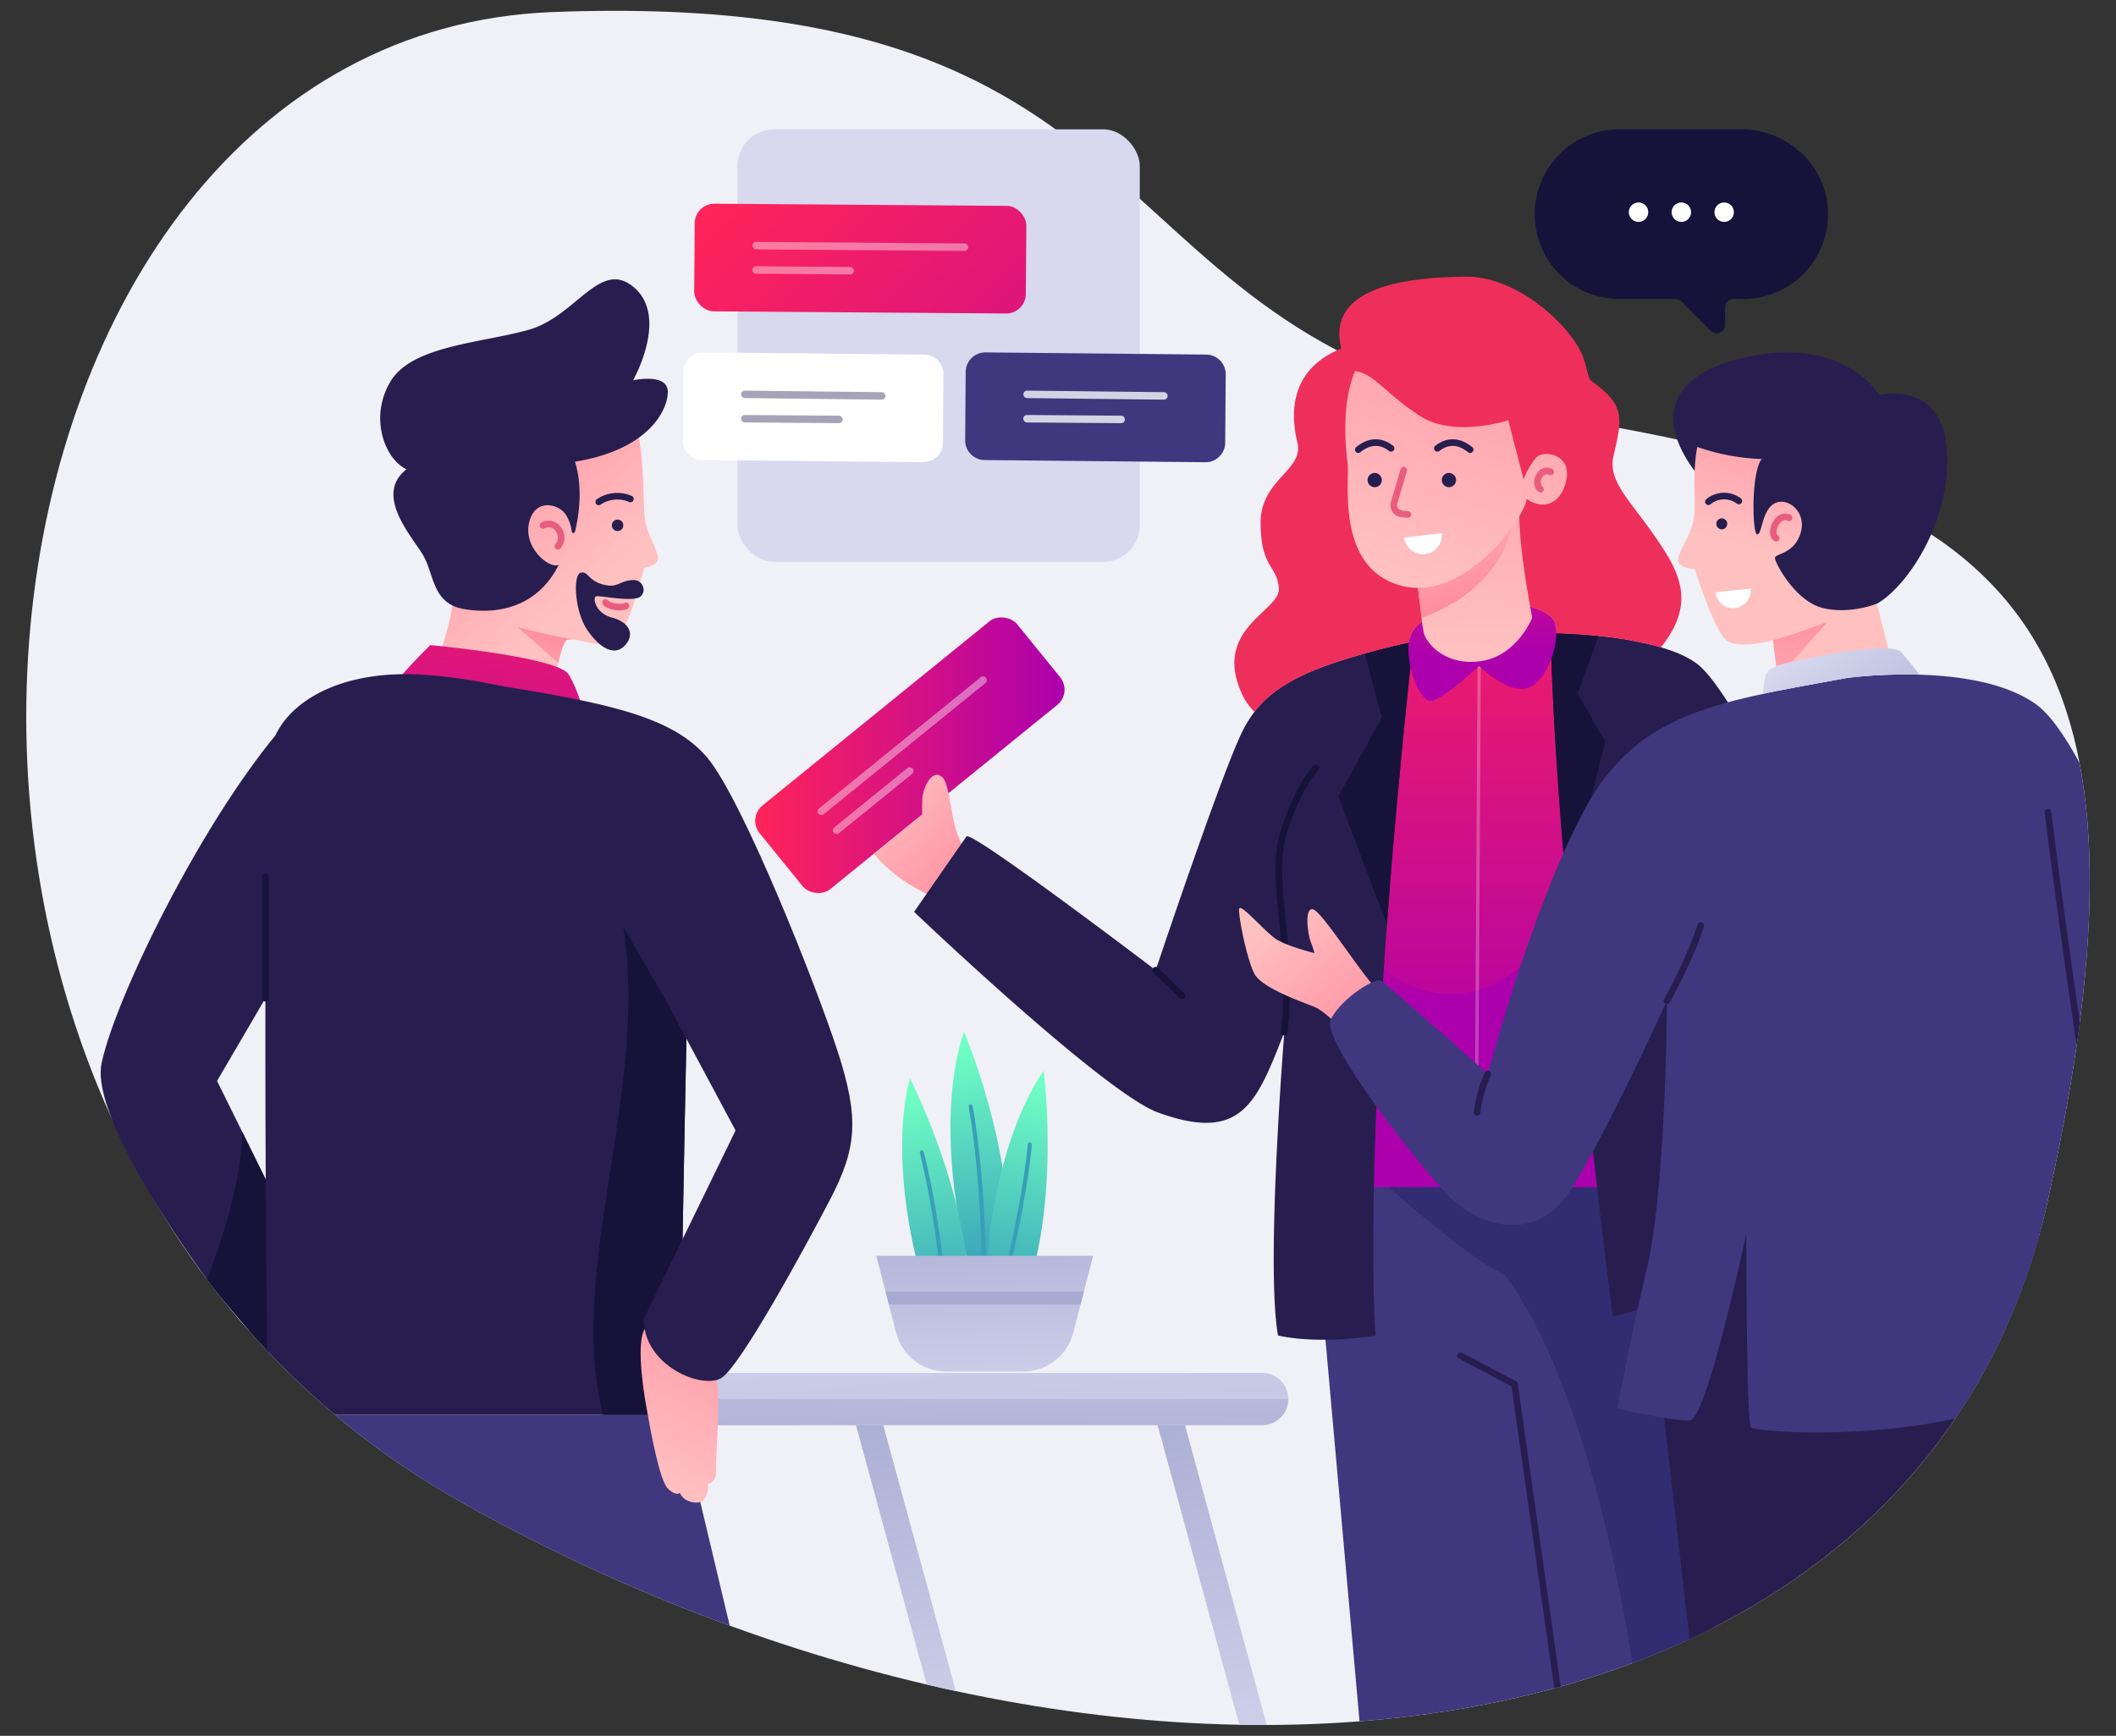 <svg xmlns="http://www.w3.org/2000/svg" xmlns:xlink="http://www.w3.org/1999/xlink" width="640" height="525" viewBox="0 0 640 525">
  <rect x="0" y="0" width="640" height="525" fill="#333333" stroke="none"/>
  <defs>
    <style>
      .cls-1 {
        isolation: isolate;
      }

      .cls-2 {
        fill: #f0f0f7;
      }

      .cls-3 {
        fill: url(#linear-gradient);
      }

      .cls-4 {
        fill: url(#linear-gradient-2);
      }

      .cls-5 {
        fill: url(#linear-gradient-3);
      }

      .cls-6 {
        fill: none;
      }

      .cls-7 {
        fill: url(#linear-gradient-4);
      }

      .cls-8 {
        fill: url(#linear-gradient-5);
      }

      .cls-9 {
        fill: url(#linear-gradient-6);
      }

      .cls-10 {
        fill: url(#linear-gradient-7);
      }

      .cls-11 {
        fill: #379fb8;
      }

      .cls-12 {
        fill: url(#linear-gradient-8);
      }

      .cls-13 {
        fill: url(#linear-gradient-9);
      }

      .cls-14 {
        fill: url(#linear-gradient-10);
      }

      .cls-15 {
        fill: url(#linear-gradient-11);
      }

      .cls-16 {
        fill: #ee2f5c;
      }

      .cls-17 {
        fill: #40377f;
      }

      .cls-18 {
        fill: #322d72;
      }

      .cls-19 {
        fill: url(#linear-gradient-12);
      }

      .cls-20 {
        fill: url(#linear-gradient-13);
      }

      .cls-21, .cls-23, .cls-36, .cls-44 {
        fill: #fff;
      }

      .cls-21 {
        opacity: 0.25;
      }

      .cls-21, .cls-44 {
        mix-blend-mode: overlay;
      }

      .cls-22 {
        fill: url(#linear-gradient-14);
      }

      .cls-23, .cls-45 {
        opacity: 0.41;
      }

      .cls-24 {
        fill: url(#linear-gradient-15);
      }

      .cls-25, .cls-45 {
        fill: #271e4f;
      }

      .cls-26 {
        fill: #17123a;
      }

      .cls-27 {
        fill: url(#linear-gradient-16);
      }

      .cls-28 {
        fill: url(#linear-gradient-17);
      }

      .cls-29 {
        fill: #e85d7e;
      }

      .cls-30 {
        fill: url(#linear-gradient-18);
      }

      .cls-31 {
        fill: url(#linear-gradient-19);
      }

      .cls-32 {
        fill: url(#linear-gradient-20);
      }

      .cls-33 {
        fill: url(#linear-gradient-21);
      }

      .cls-34 {
        fill: url(#linear-gradient-22);
      }

      .cls-35 {
        fill: url(#linear-gradient-23);
      }

      .cls-37 {
        fill: url(#linear-gradient-24);
      }

      .cls-38 {
        fill: url(#linear-gradient-25);
      }

      .cls-39 {
        fill: url(#linear-gradient-26);
      }

      .cls-40 {
        fill: url(#linear-gradient-27);
      }

      .cls-41 {
        fill: url(#linear-gradient-28);
      }

      .cls-42 {
        fill: #d8d8ef;
      }

      .cls-43 {
        fill: url(#linear-gradient-29);
      }

      .cls-44 {
        opacity: 0.78;
      }
    </style>
    <linearGradient id="linear-gradient" x1="277.759" y1="345.926" x2="299.858" y2="584.735" gradientUnits="userSpaceOnUse">
      <stop offset="0" stop-color="#d8d8ef"/>
      <stop offset="1" stop-color="#a7abd2"/>
    </linearGradient>
    <linearGradient id="linear-gradient-2" x1="285.891" y1="347.127" x2="284.466" y2="456.91" xlink:href="#linear-gradient"/>
    <linearGradient id="linear-gradient-3" x1="285.128" y1="512.301" x2="282.298" y2="500.445" xlink:href="#linear-gradient"/>
    <linearGradient id="linear-gradient-4" x1="293.274" y1="552.001" x2="260.725" y2="415.673" xlink:href="#linear-gradient"/>
    <linearGradient id="linear-gradient-5" x1="379.205" y1="522.583" x2="377.246" y2="514.376" xlink:href="#linear-gradient"/>
    <linearGradient id="linear-gradient-6" x1="384.68" y1="551.962" x2="352.131" y2="415.634" xlink:href="#linear-gradient"/>
    <linearGradient id="linear-gradient-7" x1="292.223" y1="316.192" x2="298.952" y2="386.849" gradientUnits="userSpaceOnUse">
      <stop offset="0" stop-color="#70ffc4"/>
      <stop offset="1" stop-color="#379fb8"/>
    </linearGradient>
    <linearGradient id="linear-gradient-8" x1="353.578" y1="313.843" x2="360.307" y2="384.5" gradientTransform="translate(59.873 -69.881) rotate(15.722)" xlink:href="#linear-gradient-7"/>
    <linearGradient id="linear-gradient-9" x1="264.127" y1="344.009" x2="270.856" y2="414.666" gradientTransform="translate(-11.446 5.601) rotate(-4.022)" xlink:href="#linear-gradient-7"/>
    <linearGradient id="linear-gradient-10" x1="401.574" y1="436.693" x2="404.221" y2="355.822" gradientTransform="matrix(-1, 0, 0, 1, 701.272, 0)" xlink:href="#linear-gradient"/>
    <linearGradient id="linear-gradient-11" x1="402.533" y1="319.519" x2="403.415" y2="388.621" gradientTransform="matrix(-1, 0, 0, 1, 701.272, 0)" xlink:href="#linear-gradient"/>
    <linearGradient id="linear-gradient-12" x1="448.529" y1="152.287" x2="448.529" y2="334.069" gradientUnits="userSpaceOnUse">
      <stop offset="0" stop-color="#ff2459"/>
      <stop offset="1" stop-color="#ac00ad"/>
    </linearGradient>
    <linearGradient id="linear-gradient-13" x1="431.954" y1="226.837" x2="446.142" y2="298.662" xlink:href="#linear-gradient-12"/>
    <linearGradient id="linear-gradient-14" x1="228.412" y1="228.412" x2="321.985" y2="228.412" gradientTransform="translate(205.397 -122.35) rotate(39.053)" xlink:href="#linear-gradient-12"/>
    <linearGradient id="linear-gradient-15" x1="265.424" y1="237.674" x2="303.919" y2="275.693" gradientUnits="userSpaceOnUse">
      <stop offset="0" stop-color="#ffc0c0"/>
      <stop offset="1" stop-color="#ff8098"/>
    </linearGradient>
    <linearGradient id="linear-gradient-16" x1="445.675" y1="137.194" x2="448.526" y2="197.792" xlink:href="#linear-gradient-12"/>
    <linearGradient id="linear-gradient-17" x1="173.274" y1="181.499" x2="119.453" y2="117.698" xlink:href="#linear-gradient-15"/>
    <linearGradient id="linear-gradient-18" x1="155.055" y1="219.264" x2="168.362" y2="183.858" xlink:href="#linear-gradient-15"/>
    <linearGradient id="linear-gradient-19" x1="153.65" y1="144.682" x2="141.888" y2="281.553" xlink:href="#linear-gradient-12"/>
    <linearGradient id="linear-gradient-20" x1="194.361" y1="447.07" x2="234.282" y2="367.228" xlink:href="#linear-gradient-15"/>
    <linearGradient id="linear-gradient-21" x1="383.733" y1="278.824" x2="423.179" y2="327.299" xlink:href="#linear-gradient-15"/>
    <linearGradient id="linear-gradient-22" x1="554.46" y1="187.312" x2="559.651" y2="218.455" xlink:href="#linear-gradient"/>
    <linearGradient id="linear-gradient-23" x1="543.325" y1="169.156" x2="560.163" y2="103.778" xlink:href="#linear-gradient-15"/>
    <linearGradient id="linear-gradient-24" x1="544.941" y1="227.254" x2="544.229" y2="172.363" xlink:href="#linear-gradient-15"/>
    <linearGradient id="linear-gradient-25" x1="548.163" y1="194.052" x2="576.677" y2="236.468" xlink:href="#linear-gradient"/>
    <linearGradient id="linear-gradient-26" x1="445.735" y1="195.476" x2="448.587" y2="58.116" xlink:href="#linear-gradient-15"/>
    <linearGradient id="linear-gradient-27" x1="435.285" y1="142.566" x2="450.255" y2="190.507" xlink:href="#linear-gradient-15"/>
    <linearGradient id="linear-gradient-28" x1="427.528" y1="173.504" x2="469.825" y2="40.434" xlink:href="#linear-gradient-15"/>
    <linearGradient id="linear-gradient-29" x1="230.865" y1="48.176" x2="379.142" y2="200.018" gradientTransform="translate(-0.574 1.937) rotate(-0.426)" xlink:href="#linear-gradient-12"/>
  </defs>
  <g class="cls-1">
    <g id="Layer_1" data-name="Layer 1">
      <g>
        <g>
          <path class="cls-2" d="M166.985,3.654C-16.5,10.8-61.246,341.741,139.783,454.46s440.674,84.821,479.644-91.567S607.116,147.122,467.014,125.645,361.932-3.943,166.985,3.654Z"/>
          <g>
            <path class="cls-3" d="M389.649,423.135a7.887,7.887,0,0,1-7.89,7.88H188.049a7.885,7.885,0,1,1,0-15.77h193.71A7.887,7.887,0,0,1,389.649,423.135Z"/>
            <path class="cls-4" d="M389.649,423.135a7.887,7.887,0,0,1-7.89,7.88H188.049a7.885,7.885,0,0,1-7.89-7.88Z"/>
            <g>
              <g>
                <path class="cls-5" d="M289.1,511.471q-4.4-.947-8.811-1.981"/>
                <path class="cls-6" d="M467.014,125.645C326.912,104.168,361.932-3.943,166.985,3.654-16.5,10.8-61.246,341.741,139.783,454.46a540.954,540.954,0,0,0,140.505,55.03l-21.4-78.47h8.271L289.1,511.471C445.033,544.984,589.886,496.6,619.427,362.893,658.4,186.505,607.116,147.122,467.014,125.645Z"/>
                <path class="cls-7" d="M258.887,431.02l21.4,78.47q4.41,1.032,8.811,1.981L267.158,431.02Z"/>
              </g>
              <g>
                <path class="cls-8" d="M383.138,521.726q-4.128.01-8.29-.068"/>
                <path class="cls-6" d="M467.014,125.645C326.912,104.168,361.932-3.943,166.985,3.654-16.5,10.8-61.246,341.741,139.783,454.46c77.178,43.273,160.045,65.819,235.065,67.2l-24.72-90.638H358.4l24.738,90.706c116.677-.295,212.833-52.666,236.289-158.833C658.4,186.505,607.116,147.122,467.014,125.645Z"/>
                <path class="cls-9" d="M350.128,431.02l24.72,90.638q4.161.076,8.29.068L358.4,431.02Z"/>
              </g>
            </g>
            <g>
              <g>
                <path class="cls-10" d="M294.44,388.3c-13.793-49.712-2.858-76.229-2.858-76.229s19.6,45.805,11.228,78.621"/>
                <path class="cls-11" d="M297.5,381.731a.62.62,0,0,1-.619-.618c0-.247-.132-24.937-3.9-46.361a.618.618,0,0,1,.5-.717.609.609,0,0,1,.716.5c3.791,21.53,3.922,46.324,3.923,46.572a.619.619,0,0,1-.616.622Z"/>
              </g>
              <g>
                <path class="cls-12" d="M297.773,398.043c.194-51.589,17.9-74.152,17.9-74.152s6.455,49.4-10.5,78.723"/>
                <path class="cls-11" d="M302.667,392.569a.6.6,0,0,1-.166-.023.618.618,0,0,1-.43-.762c.066-.237,6.63-24.04,8.8-45.684a.619.619,0,0,1,1.232.123c-2.185,21.753-8.777,45.654-8.844,45.893A.619.619,0,0,1,302.667,392.569Z"/>
              </g>
              <g>
                <path class="cls-13" d="M283.429,402.013c-17.246-48.622-8.2-75.841-8.2-75.841S298,370.49,291.947,403.812"/>
                <path class="cls-11" d="M285.977,395.244a.62.62,0,0,1-.617-.573c-.018-.246-1.881-24.867-7.146-45.974a.618.618,0,1,1,1.2-.3c5.292,21.211,7.162,45.934,7.181,46.181a.619.619,0,0,1-.572.663Z"/>
              </g>
              <g>
                <path class="cls-14" d="M265.05,379.817l2.8,10.877.99,3.824,2.2,8.551a15.645,15.645,0,0,0,15.147,11.743h23.289a15.634,15.634,0,0,0,15.146-11.743l2.2-8.551.99-3.824,2.809-10.877Z"/>
                <polygon class="cls-15" points="267.846 390.694 268.836 394.518 326.824 394.518 327.814 390.694 267.846 390.694"/>
              </g>
            </g>
          </g>
          <g>
            <path class="cls-16" d="M502.379,195.785c-4.44,5.62-11.5,11.98-21.97,19.62-.81.59-1.65,1.17-2.51,1.72a61.877,61.877,0,0,1-7.66,4.19c-13.69,6.33-30.65,8.72-46.46,8.05a115.922,115.922,0,0,1-14.28-1.48c-13.04-2.21-24.09-6.61-30.07-12.6,5.91-7.66,15.43-12.65,33.33-17.62,4-1.11,8.44-2.22,13.35-3.36.54-3.74,2.73-5.46,5.6-7.44l27.44-4.28s8.56,1.42,10.78,4.99a7.562,7.562,0,0,1,.78,3.95c2.43.07,7.2.27,12.81.84A108.681,108.681,0,0,1,502.379,195.785Z"/>
            <g>
              <path class="cls-6" d="M467.014,125.645C326.912,104.168,361.932-3.943,166.985,3.654-16.5,10.8-61.246,341.741,139.783,454.46c89.883,50.4,187.483,72.68,271.416,66.154l-13.92-155.959-6.88,14.43,6.88-57.13,8.77-.28,96.48-3.06,1.75,19.08,3.89,42.39,10.293,112.058c50.769-25.9,87.625-68.871,100.965-129.25C658.4,186.505,607.116,147.122,467.014,125.645Z"/>
              <path class="cls-17" d="M504.279,337.7l-1.75-19.08-96.48,3.06-8.77.28-6.88,57.13,6.88-14.43L411.2,520.614c39.532-3.074,76.03-12.54,107.263-28.471L508.169,380.085Z"/>
            </g>
            <g>
              <path class="cls-6" d="M467.014,125.645C326.912,104.168,361.932-3.943,166.985,3.654-16.5,10.8-61.246,341.741,139.783,454.46c121.483,68.116,257.062,84.876,353.941,48.554-5.306-33.47-18.126-95.3-43.345-123.319l53.9-42,3.89,42.39,10.293,112.058c50.769-25.9,87.625-68.871,100.965-129.25C658.4,186.505,607.116,147.122,467.014,125.645Z"/>
              <path class="cls-18" d="M504.279,337.7l-53.9,42c25.219,28.017,38.039,89.849,43.345,123.319a239.317,239.317,0,0,0,24.738-10.871L508.169,380.085Z"/>
            </g>
            <path class="cls-18" d="M508.169,380.085a30.607,30.607,0,0,1-10.91,7.2c-34.61,13.65-49.87-5.45-94.99-43.18l3.78-22.43,96.48-3.06Z"/>
            <polygon class="cls-19" points="490.159 339.055 414.239 339.055 410.599 286.715 406.899 233.555 422.079 200.495 449.999 200.495 470.509 193.995 475.899 197.285 482.069 258.645 490.159 339.055"/>
            <path class="cls-20" d="M490.159,359.055h-75.92l-3.64-72.34.22-.76c16.71,18.89,47.57,28.42,71.25-27.31Z"/>
            <path class="cls-21" d="M446.625,331.139h0a.5.5,0,0,1-.5-.5l.762-129.253a.544.544,0,0,1,.5-.5.5.5,0,0,1,.5.5l-.762,129.253A.5.5,0,0,1,446.625,331.139Z"/>
            <g>
              <rect class="cls-22" x="225.046" y="212.135" width="100.305" height="32.554" rx="5.941" transform="translate(-82.419 224.42) rotate(-39.053)"/>
              <g>
                <rect class="cls-23" x="240.234" y="224.421" width="65.285" height="2.26" rx="1.13" transform="translate(-81.135 222.318) rotate(-39.053)"/>
                <rect class="cls-23" x="248.735" y="241.021" width="30.755" height="2.26" rx="1.13" transform="translate(-93.552 220.505) rotate(-39.053)"/>
              </g>
            </g>
            <path class="cls-24" d="M293.6,258.3c-6.347-3.733-5.507-20.438-8.587-23.238s-5.972,3.267-6.066,6.813,0,4.448,0,4.448L264.389,258.3s4.947,6.72,15.493,11.853,14.652,12.786,14.652,12.786"/>
            <path class="cls-25" d="M427.429,194c-.24,2.19-.47,4.36-.71,6.5-.04.39-.08.78-.12,1.16q-1.545,14.415-2.82,27.71-2.64,27.5-4.29,50.34c-1.71,23.22-2.75,42.93-3.36,59.35-1.65,44.63-.11,64.88-.11,64.88s-16.16,2.85-29.46,0c-3.81-20.92,1.9-91.77,1.9-91.77-8.44,21.55-12.89,33.49-38.2,24.31-16.35-5.93-73.78-60.68-73.78-60.68s14.43-20.85,15.86-22.81,57.21,40.45,57.21,40.45,19.42-58.1,26.02-71.82a35.175,35.175,0,0,1,3.86-6.33c5.91-7.66,15.43-12.65,33.33-17.62,4-1.11,8.44-2.22,13.35-3.36C426.549,194.2,426.989,194.1,427.429,194Z"/>
            <path class="cls-26" d="M427.429,194c-3.58,32.65-6.13,61.14-7.94,85.71l-14.7-38.84,13.15-23.88-5.18-19.32C417.119,196.455,421.989,195.245,427.429,194Z"/>
            <path class="cls-26" d="M388.458,313.16a1.065,1.065,0,0,1-.112-.006,1,1,0,0,1-.883-1.1c1.425-12.836.328-24.04-.64-33.925-1.034-10.559-1.927-19.678.686-27.425,4.959-14.7,9.652-18.968,9.849-19.142a1,1,0,0,1,1.326,1.5c-.041.037-4.529,4.2-9.28,18.283-2.476,7.341-1.6,16.262-.591,26.591.978,9.983,2.086,21.3.637,34.341A1,1,0,0,1,388.458,313.16Z"/>
            <path class="cls-25" d="M545.759,255.9l-2.37,127.12-55.61,15.21s-3.22-24.97-7-59.17c-2.29-20.73-4.78-44.86-6.89-68.87-1.47-16.74-2.76-33.42-3.65-48.87-.45-7.75-.8-15.19-1.03-22.16-.05-1.6-.09-3.17-.13-4.71-.03-1-.05-1.98-.07-2.95,0,0,.61,0,1.7.03,2.43.07,7.2.27,12.81.84a108.681,108.681,0,0,1,18.86,3.42c4.92,1.44,9.25,3.36,12.02,5.93C525.219,211.735,545.759,255.9,545.759,255.9Z"/>
            <path class="cls-26" d="M485.529,224.285l-11.64,45.9c-2.49-28.3-4.44-56.45-4.88-78.69,0,0,6.37.04,14.51.87l-6.36,17.4Z"/>
            <path class="cls-27" d="M470.709,191.525a20.151,20.151,0,0,1-.2,2.47,25.678,25.678,0,0,1-1.3,5.16c-1.23,3.41-3.2,6.62-5.78,8.29-6.06,3.92-16.04-6.06-16.04-6.06s-12.48,11.76-15.24,10.52c-2.3-1.04-4.47-5.04-5.55-10.25-.08-.38-.15-.77-.22-1.16-.12-.7-.21-1.41-.29-2.14a15.939,15.939,0,0,1,.02-4.05c.54-3.74,2.73-5.46,5.6-7.44l27.44-4.28s8.56,1.42,10.78,4.99A7.562,7.562,0,0,1,470.709,191.525Z"/>
            <g>
              <path class="cls-6" d="M467.014,125.645C326.912,104.168,361.932-3.943,166.985,3.654-16.5,10.8-61.246,341.741,139.783,454.46c111.9,62.741,235.753,81.911,330.311,56.162L457.161,419.3l-15.939-8.422a1,1,0,0,1,.934-1.768l16.39,8.661a1,1,0,0,1,.523.743l12.969,91.57c74.353-20.821,130.259-69.659,147.389-147.192C658.4,186.505,607.116,147.122,467.014,125.645Z"/>
              <path class="cls-25" d="M458.546,417.772l-16.39-8.661a1,1,0,0,0-.934,1.768l15.939,8.422,12.933,91.321q.975-.266,1.944-.537l-12.969-91.57A1,1,0,0,0,458.546,417.772Z"/>
            </g>
            <path class="cls-26" d="M357.565,302.158a1,1,0,0,1-.693-.279l-8.02-7.723a1,1,0,0,1,1.388-1.441l8.019,7.723a1,1,0,0,1-.694,1.72Z"/>
            <path class="cls-6" d="M166.985,3.654C-16.5,10.8-61.246,341.741,139.783,454.46s440.674,84.821,479.644-91.567S607.116,147.122,467.014,125.645,361.932-3.943,166.985,3.654Z"/>
          </g>
          <g>
            <g>
              <path class="cls-6" d="M467.014,125.645C326.912,104.168,361.932-3.943,166.985,3.654-3.722,10.306-54.336,297.2,101.314,427.905H205.519l15.186,63.763c179.772,65.579,364.886,24.374,398.722-128.775C658.4,186.505,607.116,147.122,467.014,125.645Z"/>
              <path class="cls-17" d="M101.314,427.905a249.372,249.372,0,0,0,38.469,26.555,553.755,553.755,0,0,0,80.922,37.208l-15.186-63.763Z"/>
            </g>
            <g>
              <g>
                <path class="cls-28" d="M198.949,169.4c-.62,1.78-4.19,2.41-4.19,2.41s-.42,1.78-1.14,4.36c-.4,1.42-.89,3.09-1.45,4.84a78.25,78.25,0,0,1-2.95,7.93c-1.57,3.47-3.3,6.09-4.97,6.12a18.255,18.255,0,0,1-2.76-.16c-2.69-.31-5.3-1.03-7.29-1.35a6.833,6.833,0,0,0-2.51-.09c-1.03.24-2.05,3.5-2.86,7.04-1,4.41-1.69,9.27-1.69,9.27l-36.98-5.53a76.854,76.854,0,0,0,6.67-21.13,54.479,54.479,0,0,0,.64-7.74c.09-14.88,15.68-32.26,16.48-32.97s28.7-16.75,28.7-16.75l10.24,5.26c.11.49.22.98.31,1.49,1.77,9.16,1.25,20.84,1.92,24.97C195.829,161.735,199.579,167.615,198.949,169.4Z"/>
                <path class="cls-25" d="M173.912,139.634c21.654-3.476,27.98-15.06,28.069-21.03s-10.515-3.564-10.515-3.564,10.783-18.891.446-27.981-17.554,8.555-31.9,12.654-35.465,4.723-41.97,15.772-1.515,23.436,4.9,26.466c-9.8,7.663,1.336,19.871,4.9,25.752s2.762,14.792,12.386,16.485,22.1-.089,28.782-13.366c-2.851,1.336-10.693-5.079-9-12.654s8.911-5.881,11.139-2.5a12.691,12.691,0,0,1,1.8,5.129.483.483,0,0,0,.948.037C174.963,156.524,176.453,147.83,173.912,139.634Z"/>
                <path class="cls-29" d="M168.744,166.216a1,1,0,0,1-.73-1.684,3.131,3.131,0,0,0-.014-3.971,2.446,2.446,0,0,0-3.29-.743,1,1,0,1,1-.933-1.769,4.435,4.435,0,0,1,5.813,1.3,5.08,5.08,0,0,1-.117,6.552A1,1,0,0,1,168.744,166.216Z"/>
                <circle class="cls-25" cx="186.788" cy="158.881" r="1.738"/>
                <path class="cls-25" d="M181.087,152.8a1,1,0,0,1-.587-1.81A11.01,11.01,0,0,1,191.086,150a1,1,0,0,1-.843,1.815,8.976,8.976,0,0,0-8.574.8A1,1,0,0,1,181.087,152.8Z"/>
                <path class="cls-25" d="M194.61,178.961a2.964,2.964,0,0,0-3.086-3.522c-4.113.134-4.56,2.442-8.79,1.442-4.9-1.158-4.812-4.277-7.129-3.653s-1.871,11.5,1.961,17.2,8.376,8.2,11.5,4.723,1.069-7.04-4.01-8.377-5.792-6.059-4.812-6.415,11.5,1.96,13.544,0A2.846,2.846,0,0,0,194.61,178.961Z"/>
                <path class="cls-29" d="M187.354,184.616c-1.846,0-3.957-.581-4.93-1.7a1,1,0,1,1,1.511-1.31c.82.945,3.863,1.3,4.953.766a1,1,0,0,1,.88,1.8A5.7,5.7,0,0,1,187.354,184.616Z"/>
              </g>
              <path class="cls-30" d="M174.2,193.545a6.833,6.833,0,0,0-2.51-.09c-1.03.24-2.05,3.5-2.86,7.04l-12.15-10.77c.5.13,8.58,2.3,17.51,3.81Z"/>
            </g>
            <path class="cls-31" d="M118.041,208.129c7.128-8.317,12.118-13.019,12.118-13.019s38.5,3.533,41.822,8.87,5.466,14.713,5.466,14.713"/>
            <path class="cls-25" d="M95.589,387.535l-14.517,21.3s-18.118-21.368-18.478-21.861c-15.333-21.023-34.66-52.1-31.875-65.384,4.63-22.1,37.06-86.97,63.35-110.64l-3.83,73.93-24.59,42.06,7.6,15.37Z"/>
            <g>
              <path class="cls-6" d="M467.014,125.645C326.912,104.168,361.932-3.943,166.985,3.654,6.479,9.908-47.86,263.916,75.6,402.9c-3.244-4.086-7.729-9.861-12.622-16.531,4.31-11.2,10.15-29.06,10.27-44.05l22.34,45.22-14.517,21.3a247.322,247.322,0,0,0,58.711,45.62c201.03,112.718,440.674,84.821,479.644-91.567S607.116,147.122,467.014,125.645Z"/>
              <path class="cls-26" d="M73.249,342.315c-.12,14.99-6.345,33.464-10.655,44.664,4.893,6.67,9.763,11.831,13.007,15.917q2.676,3.012,5.471,5.944l14.517-21.3Z"/>
            </g>
            <g>
              <path class="cls-6" d="M467.014,125.645C326.912,104.168,361.932-3.943,166.985,3.654c-162.7,6.34-216.3,267.234-86.221,404.861-.47-48.947-1.369-174.3,1.635-183.75,3.74-11.76,19.96-22.94,47.76-20.53s41.53,10.07,41.53,10.07l12.75,17.82,18.15,55.06,5.27,15.99c-.95,40.87-2.34,124.73-2.34,124.73H101.314a249.372,249.372,0,0,0,38.469,26.555c201.03,112.718,440.674,84.821,479.644-91.567S607.116,147.122,467.014,125.645Z"/>
              <path class="cls-25" d="M207.859,303.175l-5.27-15.99-18.15-55.06-12.75-17.82s-13.73-7.66-41.53-10.07-44.02,8.77-47.76,20.53c-3,9.447-2.105,134.8-1.635,183.75a245.686,245.686,0,0,0,20.55,19.39H205.519S206.909,344.045,207.859,303.175Z"/>
            </g>
            <path class="cls-26" d="M207.859,303.175c-.95,40.87-2.34,124.73-2.34,124.73h-23.19c-11.64-47.31,17.49-105.02,4.15-157.52l16.11,16.8Z"/>
            <path class="cls-32" d="M195.476,401.347c-2.94,2.851-1.514,15.5,0,24.059s4.052,22.455,6.571,24.861,3.588,1.248,3.588,1.248.891,2.762,4.9,2.941,3.653-5.614,3.653-5.614,2.674-.535,2.406-4.278,1.642-22.722.019-28.96S195.476,401.347,195.476,401.347Z"/>
            <path class="cls-25" d="M146.308,206.65c36.6,5.756,56.921,9.8,67.614,22.508s33.148,69.268,39.564,89.228,5.7,28.871-2.495,44.555S223.9,413.2,218.2,416.762s-23.5-3.564-23.511-17.821l27.788-57.03-20.429-38.139Z"/>
            <path class="cls-26" d="M80.279,302.914a1,1,0,0,1-1-1V265.158a1,1,0,0,1,2,0v36.756A1,1,0,0,1,80.279,302.914Z"/>
          </g>
          <g>
            <path class="cls-25" d="M616.718,373.741l-.618-5.929L535.351,333.56l-33.31,84.111L511,495.783C562.435,471.845,600.75,431.263,616.718,373.741Z"/>
            <path class="cls-33" d="M416.021,298.871c-6.5-7.485-16.574-23.7-19.069-23.881s-1.337,7.753-.535,9.8a31.655,31.655,0,0,1,1.158,3.475s-7.93-1.96-11.406-4.1-11.227-11.5-11.4-9.181,2.316,15.063,4.633,19.518,15.06,8.733,18.446,10.158,12.386,10.783,12.386,10.783"/>
            <path class="cls-34" d="M584.729,209.435l-52.51,3.92a20.655,20.655,0,0,0,.92-3.46c7.71-1.66,16.23-3.15,25.69-4.88a146.567,146.567,0,0,1,21.74-.95C582.819,206.935,584.729,209.435,584.729,209.435Z"/>
            <g>
              <path class="cls-6" d="M529.609,431.735c-1.43-1.43-1.43-58.7-1.43-58.7s-11.88,56.32-17.11,56.56-21.86-3.57-21.86-3.57,3.33-18.53,9.03-43.01,5.94-80.31,5.94-80.31-18.3,40.16-28.99,57.03-27.8,10.69-35.88,3.09-39.92-48-36.83-54.42,13.3-12.59,14.97-11.88S450,324.805,450,324.805s13.31-50.38,29.23-79.84c12.19-22.57,28.7-29.66,53.91-35.07,7.71-1.66,16.23-3.15,25.69-4.88a146.567,146.567,0,0,1,21.74-.95c11.83.35,25.87,2.34,35.06,8.82,4.3,3.033,8.858,9.577,13.321,17.833-13.034-67.8-67.151-90.543-161.936-105.073C326.912,104.168,361.932-3.943,166.985,3.654-16.5,10.8-61.246,341.741,139.783,454.46,312.3,551.192,513.256,544.362,591.416,429,563.073,435.405,530.828,432.954,529.609,431.735Z"/>
              <path class="cls-17" d="M628.95,230.718c-4.463-8.256-9.02-14.8-13.321-17.833-9.19-6.48-23.23-8.47-35.06-8.82a146.567,146.567,0,0,0-21.74.95c-9.46,1.73-17.98,3.22-25.69,4.88-25.21,5.41-41.72,12.5-53.91,35.07-15.92,29.46-29.23,79.84-29.23,79.84s-30.89-27.57-32.55-28.28-11.88,5.47-14.97,11.88,28.75,46.81,36.83,54.42,25.19,13.78,35.88-3.09,28.99-57.03,28.99-57.03-.24,55.84-5.94,80.31-9.03,43.01-9.03,43.01,16.63,3.81,21.86,3.57,17.11-56.56,17.11-56.56,0,57.27,1.43,58.7c1.219,1.219,33.464,3.67,61.807-2.736a189.848,189.848,0,0,0,28.011-66.106C632.032,305.839,635.181,263.134,628.95,230.718Z"/>
            </g>
            <path class="cls-25" d="M504.178,303.7a.99.99,0,0,1-.474-.12,1,1,0,0,1-.405-1.355c7.874-14.568,10.112-22.523,10.134-22.6a1,1,0,0,1,1.928.53c-.09.329-2.3,8.221-10.3,23.023A1,1,0,0,1,504.178,303.7Z"/>
            <path class="cls-25" d="M446.765,337.476c-.029,0-.057,0-.086,0a1,1,0,0,1-.912-1.08,41.862,41.862,0,0,1,3.317-11.99,1,1,0,0,1,1.834.8,40.666,40.666,0,0,0-3.158,11.36A1,1,0,0,1,446.765,337.476Z"/>
            <g>
              <path class="cls-6" d="M619.306,244.68a1,1,0,0,1,1.113.872c.036.3,3.356,27.521,8.644,63.523,16.852-131.083-37.5-164.337-162.049-183.43C326.912,104.168,361.932-3.943,166.985,3.654-16.5,10.8-61.246,341.741,139.783,454.46s440.674,84.821,479.644-91.567c3.707-16.778,6.592-32.309,8.667-46.71-5.876-39.355-9.622-70.077-9.66-70.39A1,1,0,0,1,619.306,244.68Z"/>
              <path class="cls-25" d="M620.419,245.552a1,1,0,0,0-1.985.241c.038.313,3.784,31.035,9.66,70.39q.519-3.6.969-7.108C623.775,273.073,620.455,245.847,620.419,245.552Z"/>
            </g>
            <path class="cls-6" d="M467.014,125.645C326.912,104.168,361.932-3.943,166.985,3.654-16.5,10.8-61.246,341.741,139.783,454.46s440.674,84.821,479.644-91.567S607.116,147.122,467.014,125.645Z"/>
          </g>
        </g>
        <g>
          <path class="cls-25" d="M515.823,146.406c-14.257-15.861-15.149-32.97,13.723-38.673S568.4,119.5,568.4,119.5s19.426-4.812,20.5,17.287-12.831,41.169-21.208,45.8a96.411,96.411,0,0,1-17.821,7.307l-17.288-7.307"/>
          <path class="cls-35" d="M573.089,204.035a137.381,137.381,0,0,0-14.26.98c-7.42,1.36-14.26,2.57-20.59,3.82l-.5-3.82-.47-3.52-1.04-7.86s-10.43,2.85-14.08,0-9.53-21.48-9.53-21.48-4.73-.35-5.08-2.49,3.83-7.58,4.72-12.57-.62-12.29,1.07-21.92a66.695,66.695,0,0,0,19.51,3.66c-3.29,4.18-2.85,22.99-1.33,22.81s1.33-7.22,5.17-9.36,9.89,2.41,7.93,8.91-7.76,6.15-7.76,7.58,6.06,12.92,14.26,15.06,16.58-1.25,16.58-1.25l3.42,13.57Z"/>
          <path class="cls-29" d="M537.208,163.8a1,1,0,0,1-.544-.161c-1.81-1.177-1.557-3.894-.4-5.853,1.317-2.228,3.462-3.049,5.336-2.046a1,1,0,0,1-.944,1.764c-1.339-.719-2.383.813-2.67,1.3-.74,1.252-.852,2.756-.234,3.157a1,1,0,0,1-.546,1.839Z"/>
          <circle class="cls-25" cx="520.768" cy="158.436" r="1.657"/>
          <path class="cls-25" d="M516.715,152.751a1,1,0,0,1-.672-1.74,8.411,8.411,0,0,1,10.463-.3,1,1,0,0,1-1.138,1.645,6.41,6.41,0,0,0-7.987.146A1,1,0,0,1,516.715,152.751Z"/>
          <path class="cls-36" d="M529.492,178.025a5.346,5.346,0,1,1-10.633,1.129Z"/>
          <path class="cls-37" d="M552.709,188.115c-.4.45-9.87,11.1-14.97,16.9l-1.51-11.38C542.509,191.985,552.3,188.265,552.709,188.115Z"/>
        </g>
        <path class="cls-38" d="M580.569,204.065c-2.63-.08-5.15-.08-7.48-.03a137.381,137.381,0,0,0-14.26.98c-7.42,1.36-14.26,2.57-20.59,3.82q-2.61.525-5.1,1.06c.79-4.4-.08-6.77,4.13-8.4a14.864,14.864,0,0,1,1.47-.49c5.78-1.63,23.99-5.37,32.37-4.85,1.98.12,3.41.48,4,1.16C576.529,198.955,578.669,201.635,580.569,204.065Z"/>
        <path class="cls-16" d="M502.379,195.785a108.681,108.681,0,0,0-18.86-3.42c-5.61-.57-10.38-.77-12.81-.84a7.562,7.562,0,0,0-.78-3.95c-2.22-3.57-10.78-4.99-10.78-4.99l-27.44,4.28c-2.87,1.98-5.06,3.7-5.6,7.44-4.91,1.14-9.35,2.25-13.35,3.36-17.9,4.97-27.42,9.96-33.33,17.62a17.555,17.555,0,0,1-3.51-4.81c-9.8-20.41,11.59-25.57,10.88-32.67s-5.35-5.91-5.53-19.37,13.19-16.13,11.14-24.57-2.59-22.03,13.28-28.45c-4.82-19.07,20.85-21.56,37.57-21.74s33.36,16.57,35.85,25.13.36,4.27,6.42,9.8,4.45,10.69,2.49,19.25,6.42,14.43,15.51,28.87C509.579,176.335,511.209,184.6,502.379,195.785Z"/>
        <g>
          <path class="cls-39" d="M463.429,186.865s-4.52,11.4-15.33,13.07-16.75-5.35-17.46-8.56a36.71,36.71,0,0,1-.67-4.51c-.23-2.05-.54-5.05-1.35-10.58l28.95-23.27,2.65-2.13C457.609,156.975,463.429,186.865,463.429,186.865Z"/>
          <path class="cls-40" d="M457.9,153.9c0,7.78-4.82,24.58-27.93,32.97-.23-2.05-.54-5.05-1.35-10.58l28.95-23.27A1.216,1.216,0,0,1,457.9,153.9Z"/>
          <path class="cls-41" d="M409.843,112.248c-4.04,9.5-2.971,22.336-2.258,27.683S403.9,171.3,423.268,177s37.9-20.385,38.5-26.113c4.752,3.42,10.455,1.854,12-5.858s-6.892-9.019-9.149-6.643a22.817,22.817,0,0,0-3.8,6.643l-4.634-17.93s-16.277,5.465-26.732-1.307S415.665,112.96,409.843,112.248Z"/>
          <path class="cls-29" d="M465.921,148.95a.994.994,0,0,1-.643-.235c-1.692-1.424-1.5-3.881-.468-5.47a3.5,3.5,0,0,1,4.642-1.42,1,1,0,0,1-.881,1.8,1.587,1.587,0,0,0-2.086.717,2.238,2.238,0,0,0,.081,2.849,1,1,0,0,1-.645,1.764Z"/>
          <path class="cls-29" d="M425.824,156.614a.973.973,0,0,1-.107-.006l-1.9-.2a3.635,3.635,0,0,1-3.106-4.645l2.907-9.856a1,1,0,0,1,1.918.567l-2.907,9.855a1.638,1.638,0,0,0,1.4,2.091l1.9.2a1,1,0,0,1-.1,1.994Z"/>
          <circle class="cls-25" cx="438.239" cy="145.197" r="2.16"/>
          <circle class="cls-25" cx="415.783" cy="145.197" r="2.16"/>
          <path class="cls-25" d="M444.654,137.01a.992.992,0,0,1-.633-.227c-2.9-2.374-5.756-2.549-8.493-.519a1.246,1.246,0,0,1-.794.33,1,1,0,0,1-.469-1.884l.072-.053c3.467-2.571,7.357-2.366,10.952.579a1,1,0,0,1-.635,1.774Z"/>
          <path class="cls-25" d="M410.823,137.01a1,1,0,0,1-.634-1.774c3.6-2.945,7.485-3.15,10.952-.579l.071.053a1,1,0,0,1-.468,1.884,1.25,1.25,0,0,1-.8-.33c-2.736-2.03-5.594-1.855-8.492.519A1,1,0,0,1,410.823,137.01Z"/>
          <path class="cls-36" d="M436.092,161.253a5.748,5.748,0,0,1-11.415,1.356Z"/>
        </g>
        <rect class="cls-42" x="223.07" y="39.11" width="121.663" height="130.83" rx="11.084"/>
        <g>
          <rect class="cls-43" x="210.044" y="61.935" width="100.305" height="32.554" rx="5.941" transform="translate(0.589 -1.932) rotate(0.426)"/>
          <g>
            <rect class="cls-23" x="227.581" y="73.398" width="65.285" height="2.26" rx="1.13" transform="translate(0.561 -1.933) rotate(0.426)"/>
            <rect class="cls-23" x="227.527" y="80.639" width="30.755" height="2.26" rx="1.13" transform="translate(0.615 -1.804) rotate(0.426)"/>
          </g>
        </g>
        <g>
          <g>
            <path class="cls-17" d="M364.586,139.8l-66.761-.657a5.941,5.941,0,0,1-5.9-5.985l.154-20.672a5.941,5.941,0,0,1,5.985-5.9l66.761.658a5.941,5.941,0,0,1,5.9,5.984l-.154,20.673A5.94,5.94,0,0,1,364.586,139.8Z"/>
            <g>
              <path class="cls-44" d="M352.027,120.874l-41.363-.469a1.129,1.129,0,0,1-1.122-1.138h0a1.131,1.131,0,0,1,1.138-1.122l41.364.469a1.131,1.131,0,0,1,1.122,1.138h0A1.132,1.132,0,0,1,352.027,120.874Z"/>
              <rect class="cls-44" x="309.487" y="125.62" width="30.755" height="2.26" rx="1.13" transform="translate(0.951 -2.412) rotate(0.426)"/>
            </g>
          </g>
          <g>
            <path class="cls-36" d="M279.217,139.8l-66.762-.657a5.94,5.94,0,0,1-5.9-5.985l.153-20.672a5.942,5.942,0,0,1,5.985-5.9l66.762.658a5.94,5.94,0,0,1,5.9,5.984L285.2,133.9A5.939,5.939,0,0,1,279.217,139.8Z"/>
            <g>
              <path class="cls-45" d="M266.658,120.874l-41.364-.469a1.13,1.13,0,0,1-1.122-1.138h0a1.132,1.132,0,0,1,1.139-1.122l41.364.469a1.129,1.129,0,0,1,1.121,1.138h0A1.13,1.13,0,0,1,266.658,120.874Z"/>
              <rect class="cls-45" x="224.117" y="125.62" width="30.755" height="2.26" rx="1.13" transform="translate(0.949 -1.777) rotate(0.426)"/>
            </g>
          </g>
        </g>
        <g>
          <path class="cls-26" d="M552.907,64.323A25.676,25.676,0,0,1,527.25,90.43h-2.934a2.545,2.545,0,0,0-2.546,2.545v5.289a2.545,2.545,0,0,1-4.345,1.8l-8.889-8.889a2.546,2.546,0,0,0-1.8-.745H489.83a25.66,25.66,0,1,1,0-51.32h36.846C540.77,39.11,552.667,50.231,552.907,64.323Z"/>
          <g>
            <circle class="cls-36" cx="495.585" cy="64.175" r="2.942"/>
            <circle class="cls-36" cx="508.535" cy="64.175" r="2.942"/>
            <circle class="cls-36" cx="521.486" cy="64.175" r="2.942"/>
          </g>
        </g>
      </g>
    </g>
  </g>
</svg>
